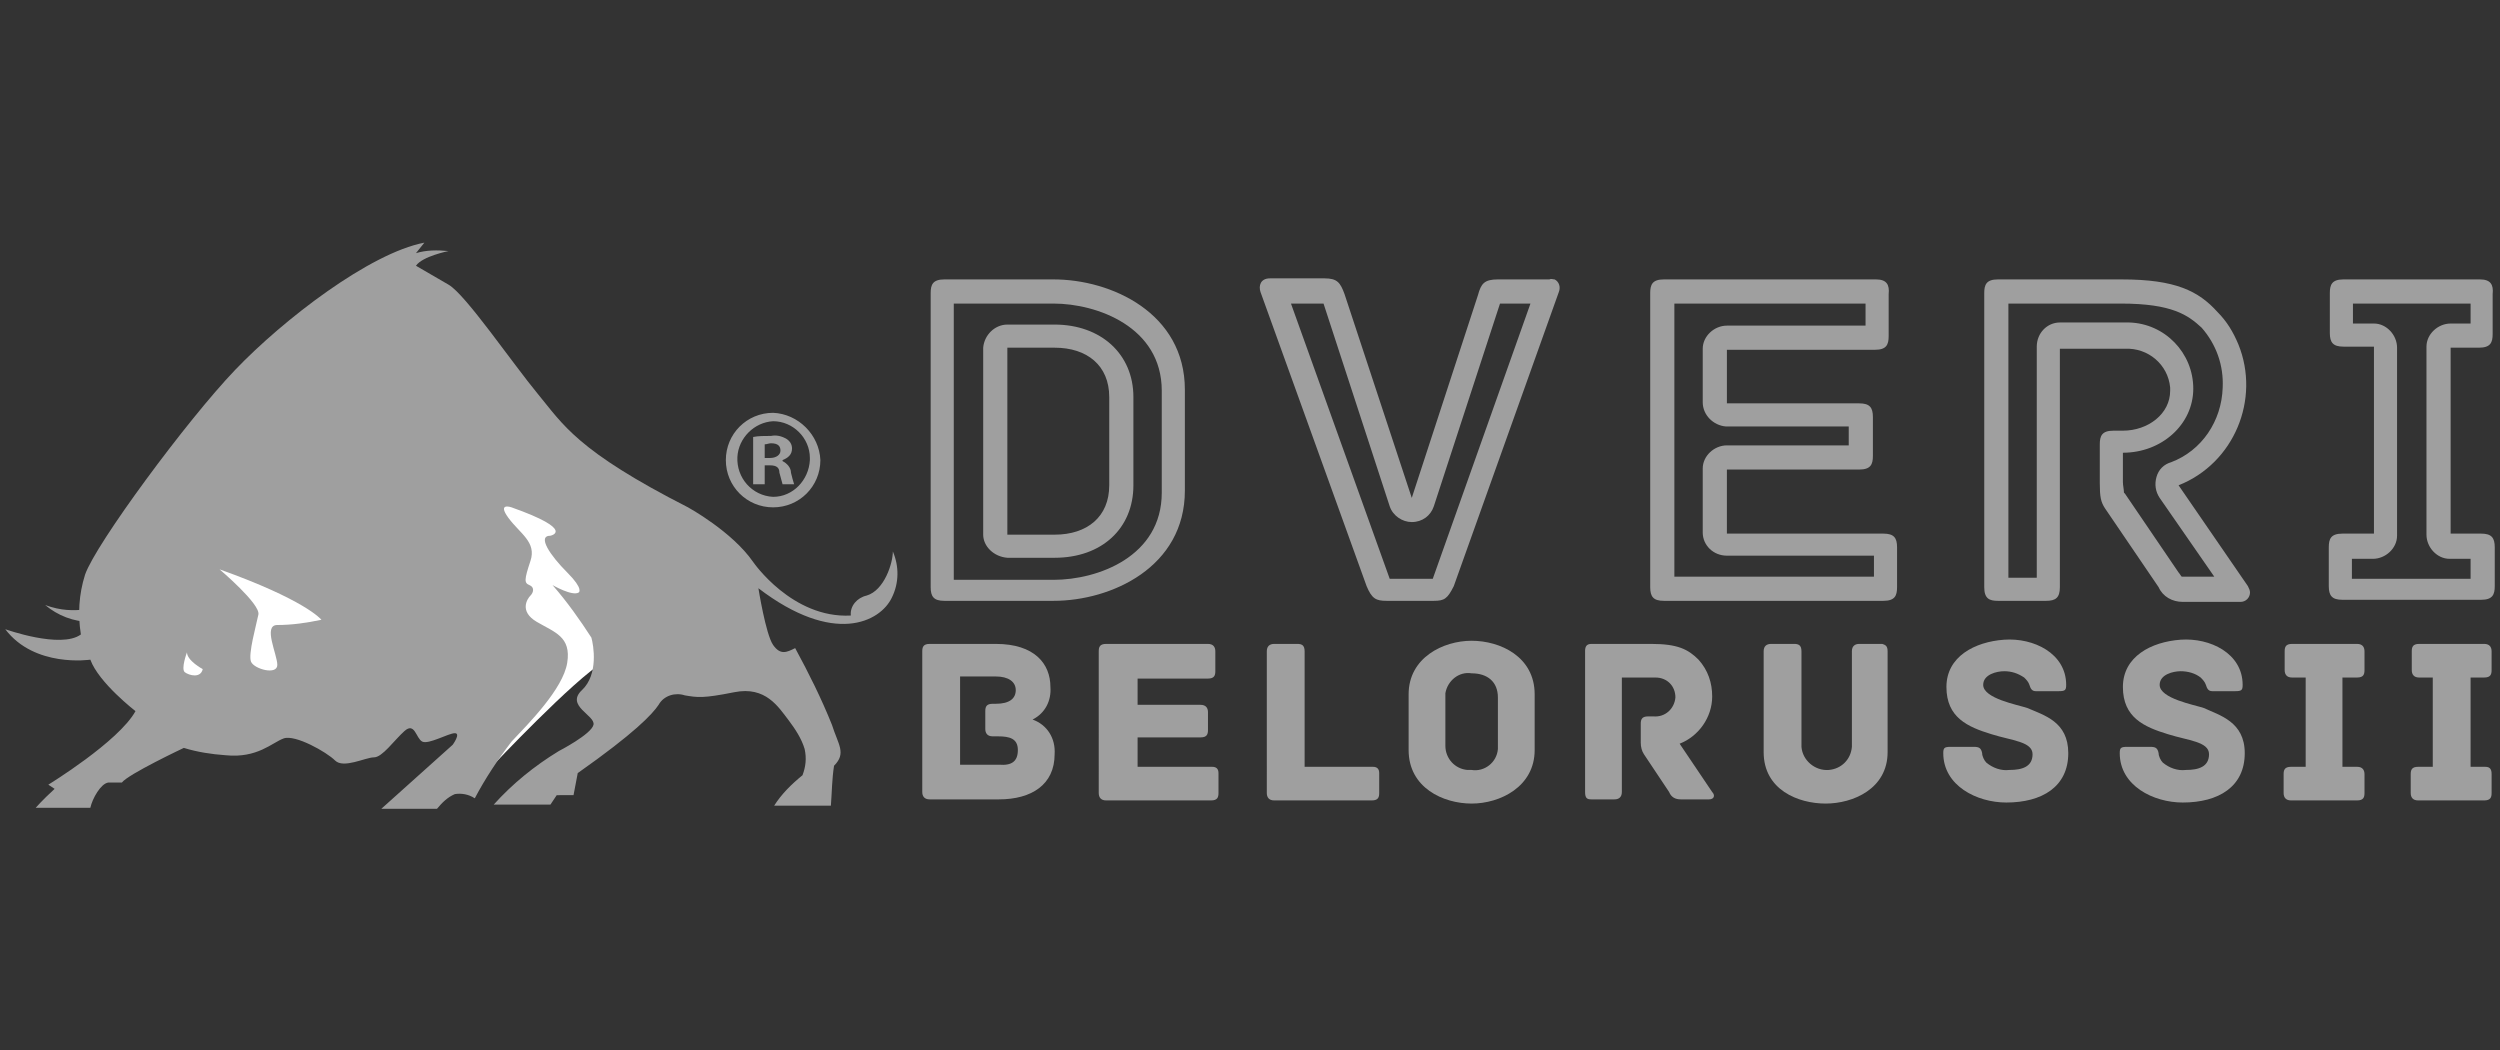 <?xml version="1.0" encoding="utf-8"?>
<!-- Generator: Adobe Illustrator 24.3.0, SVG Export Plug-In . SVG Version: 6.00 Build 0)  -->
<svg version="1.1" id="Layer_1" xmlns="http://www.w3.org/2000/svg" xmlns:xlink="http://www.w3.org/1999/xlink" x="0px" y="0px"
	 viewBox="0 0 238 100" style="enable-background:new 0 0 238 100;" xml:space="preserve">
<rect x="0" y="0" width="238" height="100" fill="#333333" stroke="none"/>
<style type="text/css">
	.st0{fill:#FFFFFF;}
	.st1{fill:#9F9F9F;}
</style>
<path class="st0" d="M46.8,73c0,0,7.9-8.4,10.7-10s-0.6-10.9-0.6-11.5s-7.5-7.2-7.5-7.2l-5.6,1.3c0,0-0.7,15.9,0.1,16.9
	S46.8,73,46.8,73z"/>
<path class="st1" d="M8.6,76.9H3.4c0,0,0.6-0.7,1.8-1.8l-0.6-0.4c0,0,6.7-4.1,8.3-7c0,0-3.5-2.7-4.3-4.9c0,0-5.3,0.8-8.1-2.9
	c0,0,5.3,1.9,7.2,0.5c-0.3-1.9-0.2-3.8,0.4-5.7c1-2.9,9.7-14.7,14.3-19.5s12.8-11.1,18-12.1l-0.8,1c1-0.3,2-0.3,3.1-0.2
	c0,0-2.5,0.5-3.1,1.4l3.1,1.8c1.6,0.9,6.1,7.5,8.5,10.4s3.7,5.4,14.3,10.8c0,0,4.2,2.3,6.2,5.2c0,0,3.7,5.4,9.3,5.1
	c-0.1-0.9,0.6-1.7,1.5-1.9c1.7-0.5,2.5-3.1,2.5-4.2c0.6,1.4,0.6,3-0.1,4.4c-1.1,2.3-5.5,4.6-12.7-0.9c0,0,0.7,4.4,1.4,5.4
	s1.3,0.7,2.1,0.3c1.3,2.4,2.5,4.8,3.5,7.3c0.6,1.9,1.4,2.7,0.2,3.9c-0.2,1.3-0.2,2.5-0.3,3.8h-5.4c0.7-1.1,1.6-2,2.7-2.9
	c0.3-0.8,0.4-1.6,0.2-2.5c-0.3-1-0.9-1.9-1.5-2.7c-1-1.3-2.2-3.3-5.2-2.7s-3.5,0.5-4.7,0.3c-0.9-0.3-2,0-2.5,0.9
	c-0.6,0.9-2.3,2.7-7.7,6.5l-0.4,2.1H53l-0.6,0.9H47c1.8-2,3.9-3.7,6.2-5.1c0,0,3.1-1.6,3.3-2.5s-2.7-1.8-1.1-3.3s1.1-4.3,0.9-5
	c-1.1-1.7-2.3-3.4-3.7-5c0,0,1.9,1.1,2.5,0.7c0,0,0.5-0.3-1.1-1.9s-2.9-3.5-1.6-3.5c0,0,2.5-0.5-3.7-2.7c0,0-1.4-0.5-0.3,1
	s2.7,2.3,2.1,4.1s-0.6,2.1-0.1,2.3s0.4,0.7,0.1,1s-1.1,1.5,0.6,2.5s3.3,1.4,2.9,3.9s-3.7,5.8-5.3,7.5c-1.3,1.7-2.5,3.5-3.5,5.4
	c-0.6-0.4-1.3-0.5-1.9-0.4c-0.7,0.3-1.2,0.8-1.7,1.4h-5.3l6.8-6.1c0,0,0.8-1.1,0.2-1.1s-2.5,1.1-3.1,0.8s-0.7-1.9-1.7-1
	s-2.1,2.5-2.9,2.5s-2.9,1.1-3.7,0.3s-3.8-2.5-4.9-2.1s-2.5,1.9-5.5,1.6c-1.4-0.1-2.7-0.3-4-0.7c0,0-5.3,2.5-5.9,3.3h-1.3
	C9.6,74.6,8.8,76,8.6,76.9z"/>
<path class="st0" d="M20.9,54.2c0,0,3.9,3.3,3.7,4.3s-1,3.8-0.7,4.5s2.5,1.3,2.5,0.3s-1.4-3.8,0-3.8c1.4,0,2.8-0.2,4.2-0.5
	C30.5,58.9,29,57.1,20.9,54.2z"/>
<path class="st0" d="M19.3,63.7c0,0-1.5-0.8-1.5-1.6c0,0-0.6,1.6-0.2,1.9S19.1,64.6,19.3,63.7z"/>
<path class="st1" d="M14.2,59.2c0,0,0.1-1.6-2.5-1.6s-4.4,1.1-7.4,0c1.2,1,2.7,1.6,4.3,1.6c1.4-0.1,2.8,0.1,4.1,0.6
	C12.8,59.8,14.3,60.4,14.2,59.2z"/>
<path class="st1" d="M73.6,39.3L73.6,39.3c-2.5,0-4.5,2-4.5,4.5c0,2.5,2,4.5,4.5,4.5s4.5-2,4.5-4.5C78,41.4,76,39.4,73.6,39.3z
	 M73.6,47.3c-2-0.1-3.5-1.8-3.4-3.8c0.1-1.8,1.6-3.3,3.4-3.4l0,0c1.9,0,3.5,1.6,3.5,3.5c0,0.1,0,0.1,0,0.2
	C77,45.7,75.5,47.3,73.6,47.3L73.6,47.3z"/>
<path class="st1" d="M75.3,45c0-0.5-0.4-0.9-0.8-1.1v-0.1c0.5-0.2,0.9-0.5,0.9-1.1c0-0.4-0.2-0.7-0.5-0.9c-0.5-0.3-1-0.4-1.5-0.3
	c-0.6,0-1.2,0-1.7,0.1v4.5h1.1v-1.8h0.5c0.6,0,0.9,0.2,0.9,0.7c0.1,0.4,0.2,0.7,0.3,1.1h1.1C75.5,45.8,75.4,45.4,75.3,45z
	 M73.3,43.6h-0.5v-1.3c0.2,0,0.4-0.1,0.6-0.1c0.7,0,0.9,0.3,0.9,0.7S73.9,43.6,73.3,43.6L73.3,43.6z"/>
<path class="st1" d="M100.4,71.8c0,2.9-2.2,4.3-5.3,4.3h-6.6c-0.5,0-0.7-0.3-0.7-0.7V62c0-0.4,0.1-0.7,0.7-0.7h6.3
	c3.7,0,5.2,1.9,5.2,4.1c0.1,1.3-0.5,2.5-1.7,3.1C99.7,69,100.5,70.3,100.4,71.8z M96.9,71.4c0-1.1-0.8-1.3-1.9-1.3h-0.5
	c-0.5,0-0.7-0.3-0.7-0.7v-1.7c0-0.4,0.1-0.7,0.7-0.7h0.3c1.3,0,1.9-0.5,1.9-1.3s-0.7-1.3-1.9-1.3h-3.4v8.4h3.7
	C96.3,72.9,96.9,72.5,96.9,71.4z"/>
<path class="st1" d="M116,73.6v1.9c0,0.4-0.1,0.7-0.7,0.7h-10c-0.5,0-0.7-0.3-0.7-0.7V62c0-0.4,0.1-0.7,0.7-0.7h9.7
	c0.5,0,0.7,0.3,0.7,0.7v1.9c0,0.4-0.1,0.7-0.7,0.7h-6.7v2.5h6c0.5,0,0.7,0.3,0.7,0.7v1.7c0,0.4-0.1,0.7-0.7,0.7h-6V73h7.1
	C115.8,73,116,73.2,116,73.6z"/>
<path class="st1" d="M131.3,73.6v1.9c0,0.4-0.1,0.7-0.7,0.7h-9.3c-0.5,0-0.7-0.3-0.7-0.7V62c0-0.5,0.3-0.7,0.7-0.7h2.2
	c0.4,0,0.7,0.1,0.7,0.7v11h6.5C131.1,73,131.3,73.2,131.3,73.6z"/>
<path class="st1" d="M146.1,71.4c0,3.5-3.3,5.1-6,5.1s-6-1.5-6-5.1v-5.3c0-3.5,3.3-5.1,6-5.1s6,1.5,6,5.1V71.4z M142.6,66.4
	c0-1.5-1-2.3-2.5-2.3c-1.2-0.2-2.3,0.7-2.5,1.9c0,0.1,0,0.2,0,0.4V71c0,1.2,0.9,2.2,2.1,2.3c0.1,0,0.2,0,0.4,0
	c1.2,0.2,2.4-0.7,2.5-2c0-0.1,0-0.2,0-0.3V66.4z"/>
<path class="st1" d="M162.7,76.1h-2.7c-0.5,0-0.9-0.2-1.1-0.7l-2.4-3.6c-0.2-0.3-0.3-0.7-0.3-1.1v-1.8c0-0.4,0.1-0.7,0.7-0.7h0.5
	c1.1,0.1,2-0.7,2.1-1.8c0-1.1-0.8-1.9-1.9-1.9c-0.1,0-0.1,0-0.2,0h-3v10.9c0,0.5-0.3,0.7-0.7,0.7h-2.2c-0.4,0-0.6-0.1-0.6-0.7V62
	c0-0.4,0.1-0.7,0.6-0.7h5.7c2.5,0,3.5,0.5,4.5,1.5c0.9,1,1.3,2.2,1.3,3.5c0,2-1.3,3.8-3.1,4.5l3.1,4.6
	C163.3,75.7,163.2,76.1,162.7,76.1z"/>
<path class="st1" d="M179.7,62v9.6c0,3.5-3.3,4.9-5.9,4.9s-5.9-1.3-5.9-4.9V62c0-0.5,0.3-0.7,0.7-0.7h2.2c0.4,0,0.7,0.1,0.7,0.7v9.1
	c0.1,1.3,1.3,2.3,2.6,2.2c1.2-0.1,2.1-1,2.2-2.2V62c0-0.5,0.3-0.7,0.7-0.7h2.2C179.5,61.4,179.7,61.5,179.7,62z"/>
<path class="st1" d="M196.9,71.7c0,3.2-2.5,4.7-5.9,4.7c-2.8,0-6-1.6-6-4.7c0-0.5,0.1-0.6,0.7-0.6h2.2c0.5,0,0.7,0.1,0.8,0.6
	c0,0.3,0.2,0.7,0.4,0.9c0.6,0.5,1.4,0.8,2.2,0.7c1.2,0,2.2-0.3,2.2-1.5s-2-1.3-3.9-1.9c-2.3-0.7-4.3-1.6-4.3-4.5s2.7-4.3,5.5-4.5
	s5.9,1.3,5.9,4.3c0,0.5-0.1,0.6-0.7,0.6h-2.2c-0.4,0-0.5-0.3-0.6-0.6c-0.1-0.3-0.3-0.5-0.5-0.7c-0.6-0.4-1.2-0.6-1.9-0.6
	c-0.7,0-2,0.3-2,1.3c0,1.3,3.3,1.9,4.2,2.2C194.6,68.1,196.9,68.7,196.9,71.7z"/>
<path class="st1" d="M213.7,71.7c0,3.2-2.5,4.7-5.9,4.7c-2.8,0-6-1.6-6-4.7c0-0.5,0.1-0.6,0.7-0.6h2.2c0.5,0,0.7,0.1,0.8,0.6
	c0,0.3,0.2,0.7,0.4,0.9c0.6,0.5,1.4,0.8,2.2,0.7c1.2,0,2.2-0.3,2.2-1.5s-2-1.3-3.9-1.9c-2.3-0.7-4.3-1.6-4.3-4.5s2.7-4.3,5.5-4.5
	s5.9,1.3,5.9,4.3c0,0.5-0.1,0.6-0.7,0.6h-2.2c-0.4,0-0.5-0.3-0.6-0.6c-0.1-0.3-0.3-0.5-0.5-0.7c-0.5-0.4-1.2-0.6-1.9-0.6
	c-0.7,0-2,0.3-2,1.3c0,1.3,3.3,1.9,4.2,2.2C211.3,68.1,213.7,68.7,213.7,71.7z"/>
<path class="st1" d="M225.1,73.7v1.8c0,0.4-0.1,0.7-0.7,0.7h-6.3c-0.5,0-0.7-0.3-0.7-0.7v-1.8c0-0.4,0.1-0.7,0.7-0.7h1.4v-8.5h-1.3
	c-0.5,0-0.7-0.3-0.7-0.7V62c0-0.4,0.1-0.7,0.7-0.7h6.2c0.5,0,0.7,0.3,0.7,0.7v1.8c0,0.4-0.1,0.7-0.7,0.7H223V73h1.4
	C224.9,73,225.1,73.3,225.1,73.7z"/>
<path class="st1" d="M237.2,73.7v1.8c0,0.4-0.1,0.7-0.7,0.7h-6.3c-0.5,0-0.7-0.3-0.7-0.7v-1.8c0-0.4,0.1-0.7,0.7-0.7h1.4v-8.5h-1.3
	c-0.5,0-0.7-0.3-0.7-0.7V62c0-0.4,0.1-0.7,0.7-0.7h6.2c0.5,0,0.7,0.3,0.7,0.7v1.8c0,0.4-0.1,0.7-0.7,0.7h-1.3V73h1.4
	C237.1,73,237.2,73.3,237.2,73.7z"/>
<path class="st1" d="M100.3,28.9c4.1,0,10.3,2.2,10.3,8.3v9.7c0,6.1-6.1,8.3-10.3,8.3h-9.5V28.9H100.3 M95.9,53.1h4.5
	c4.5,0,7.5-2.8,7.5-6.9v-8.4c0-4.1-3.1-6.9-7.5-6.9h-4.5c-1.2,0-2.2,1-2.3,2.2c0,0,0,0,0,0.1v17.7C93.6,52,94.6,53,95.9,53.1
	C95.8,53.1,95.8,53.1,95.9,53.1 M100.3,26.6H89.9c-1.1,0-1.3,0.5-1.3,1.3v28c0,0.9,0.3,1.3,1.3,1.3h10.4c5.5,0,12.5-3.2,12.5-10.5
	v-9.6C112.8,29.8,105.8,26.6,100.3,26.6z M95.9,50.8V33.1h4.5c3.1,0,5.2,1.7,5.2,4.7v8.4c0,3-2.1,4.7-5.2,4.7H95.9z"/>
<path class="st1" d="M145.7,28.9l-9.3,26.2h-4.1l-9.4-26.2h3.1l6.3,19.3c0.3,0.9,1.2,1.5,2.1,1.5l0,0c1,0,1.8-0.6,2.1-1.5l6.3-19.3
	H145.7 M147.5,26.6h-4.9c-1.3,0-1.6,0.4-1.9,1.5l-6.3,19.3L128,28c-0.4-1.1-0.7-1.5-1.9-1.5h-5.2c-0.9,0-1.1,0.7-0.9,1.3l10.1,28
	c0.5,1.2,0.9,1.4,1.9,1.4h4.5c1,0,1.3-0.2,1.9-1.4l10-28c0.2-0.5,0-1-0.4-1.2C147.8,26.6,147.7,26.5,147.5,26.6L147.5,26.6z"/>
<path class="st1" d="M177.6,28.9V31h-13.2c-1.2,0-2.3,1-2.3,2.2c0,0,0,0,0,0v5.1c0,1.2,1,2.2,2.2,2.3c0,0,0,0,0.1,0H176v1.8h-11.6
	c-1.2,0-2.3,1-2.3,2.2c0,0,0,0,0,0v6.1c0,1.2,1,2.2,2.3,2.2h14v2h-19V28.9H177.6 M178.6,26.6h-20.2c-1.1,0-1.3,0.5-1.3,1.3v28
	c0,0.9,0.3,1.3,1.3,1.3h20.9c1.1,0,1.3-0.5,1.3-1.3v-3.8c0-0.9-0.3-1.3-1.3-1.3h-14.9v-6.1H177c1.1,0,1.3-0.5,1.3-1.3v-3.7
	c0-0.9-0.3-1.3-1.3-1.3h-12.6v-5.1h14.1c1.1,0,1.3-0.5,1.3-1.3V28C179.9,27.1,179.6,26.6,178.6,26.6L178.6,26.6z"/>
<path class="st1" d="M201.9,28.9c4.9,0,6.4,1.1,7.7,2.3c1.4,1.6,2.1,3.6,2,5.7c-0.1,3.2-2,6-4.9,7.1c-0.7,0.2-1.2,0.7-1.4,1.4
	c-0.2,0.7-0.1,1.4,0.3,2l5.2,7.5h-3.1c-0.1-0.1-0.2-0.3-0.3-0.4l-5.1-7.5c0,0-0.1-0.1-0.1-0.1c0-0.3-0.1-0.7-0.1-1v-2.8l0,0
	c3.7,0,6.7-2.7,6.7-6.1c0-3.4-2.7-6.2-6.1-6.3c-0.1,0-0.3,0-0.4,0h-6.2c-1.2,0-2.2,1-2.2,2.3V55h-2.7V28.9H201.9 M202,26.6h-11.8
	c-1.1,0-1.3,0.5-1.3,1.3v28c0,1.1,0.5,1.3,1.3,1.3h4.6c0.9,0,1.3-0.3,1.3-1.3V33.2h6.2c2.2-0.1,4.1,1.5,4.3,3.7c0,0.1,0,0.2,0,0.3
	c0,2.2-2.1,3.8-4.5,3.8h-0.9c-1.1,0-1.3,0.5-1.3,1.3V46c0,1.3,0.1,1.8,0.5,2.4l5.1,7.5c0.4,0.9,1.3,1.4,2.3,1.4h5.5
	c0.5,0,0.9-0.4,0.9-0.9c0-0.2-0.1-0.4-0.2-0.6l-6.6-9.6c5.3-2.1,7.8-8.2,5.7-13.4c-0.5-1.2-1.1-2.2-2-3.1
	C209.3,27.7,207.1,26.6,202,26.6L202,26.6z"/>
<path class="st1" d="M235.2,28.9v1.9h-1.9c-1.2,0-2.3,1-2.3,2.2c0,0,0,0,0,0.1v17.8c0,1.2,1,2.3,2.2,2.3c0,0,0,0,0,0h2v1.9h-11.3
	v-1.9h2c1.2,0,2.3-1,2.3-2.2c0,0,0,0,0,0V33.1c0-1.2-1-2.3-2.2-2.3c0,0,0,0,0,0H224v-1.9H235.2 M236.1,26.6h-13
	c-1.1,0-1.3,0.5-1.3,1.3v3.8c0,0.9,0.3,1.3,1.3,1.3h2.9v17.8H223c-1.1,0-1.3,0.5-1.3,1.3v3.7c0,0.9,0.3,1.3,1.3,1.3h13.2
	c1.1,0,1.3-0.5,1.3-1.3v-3.7c0-0.9-0.3-1.3-1.3-1.3h-2.9V33.1h2.7c1.1,0,1.3-0.5,1.3-1.3V28C237.4,27.1,237.1,26.6,236.1,26.6
	L236.1,26.6z"/>
</svg>
